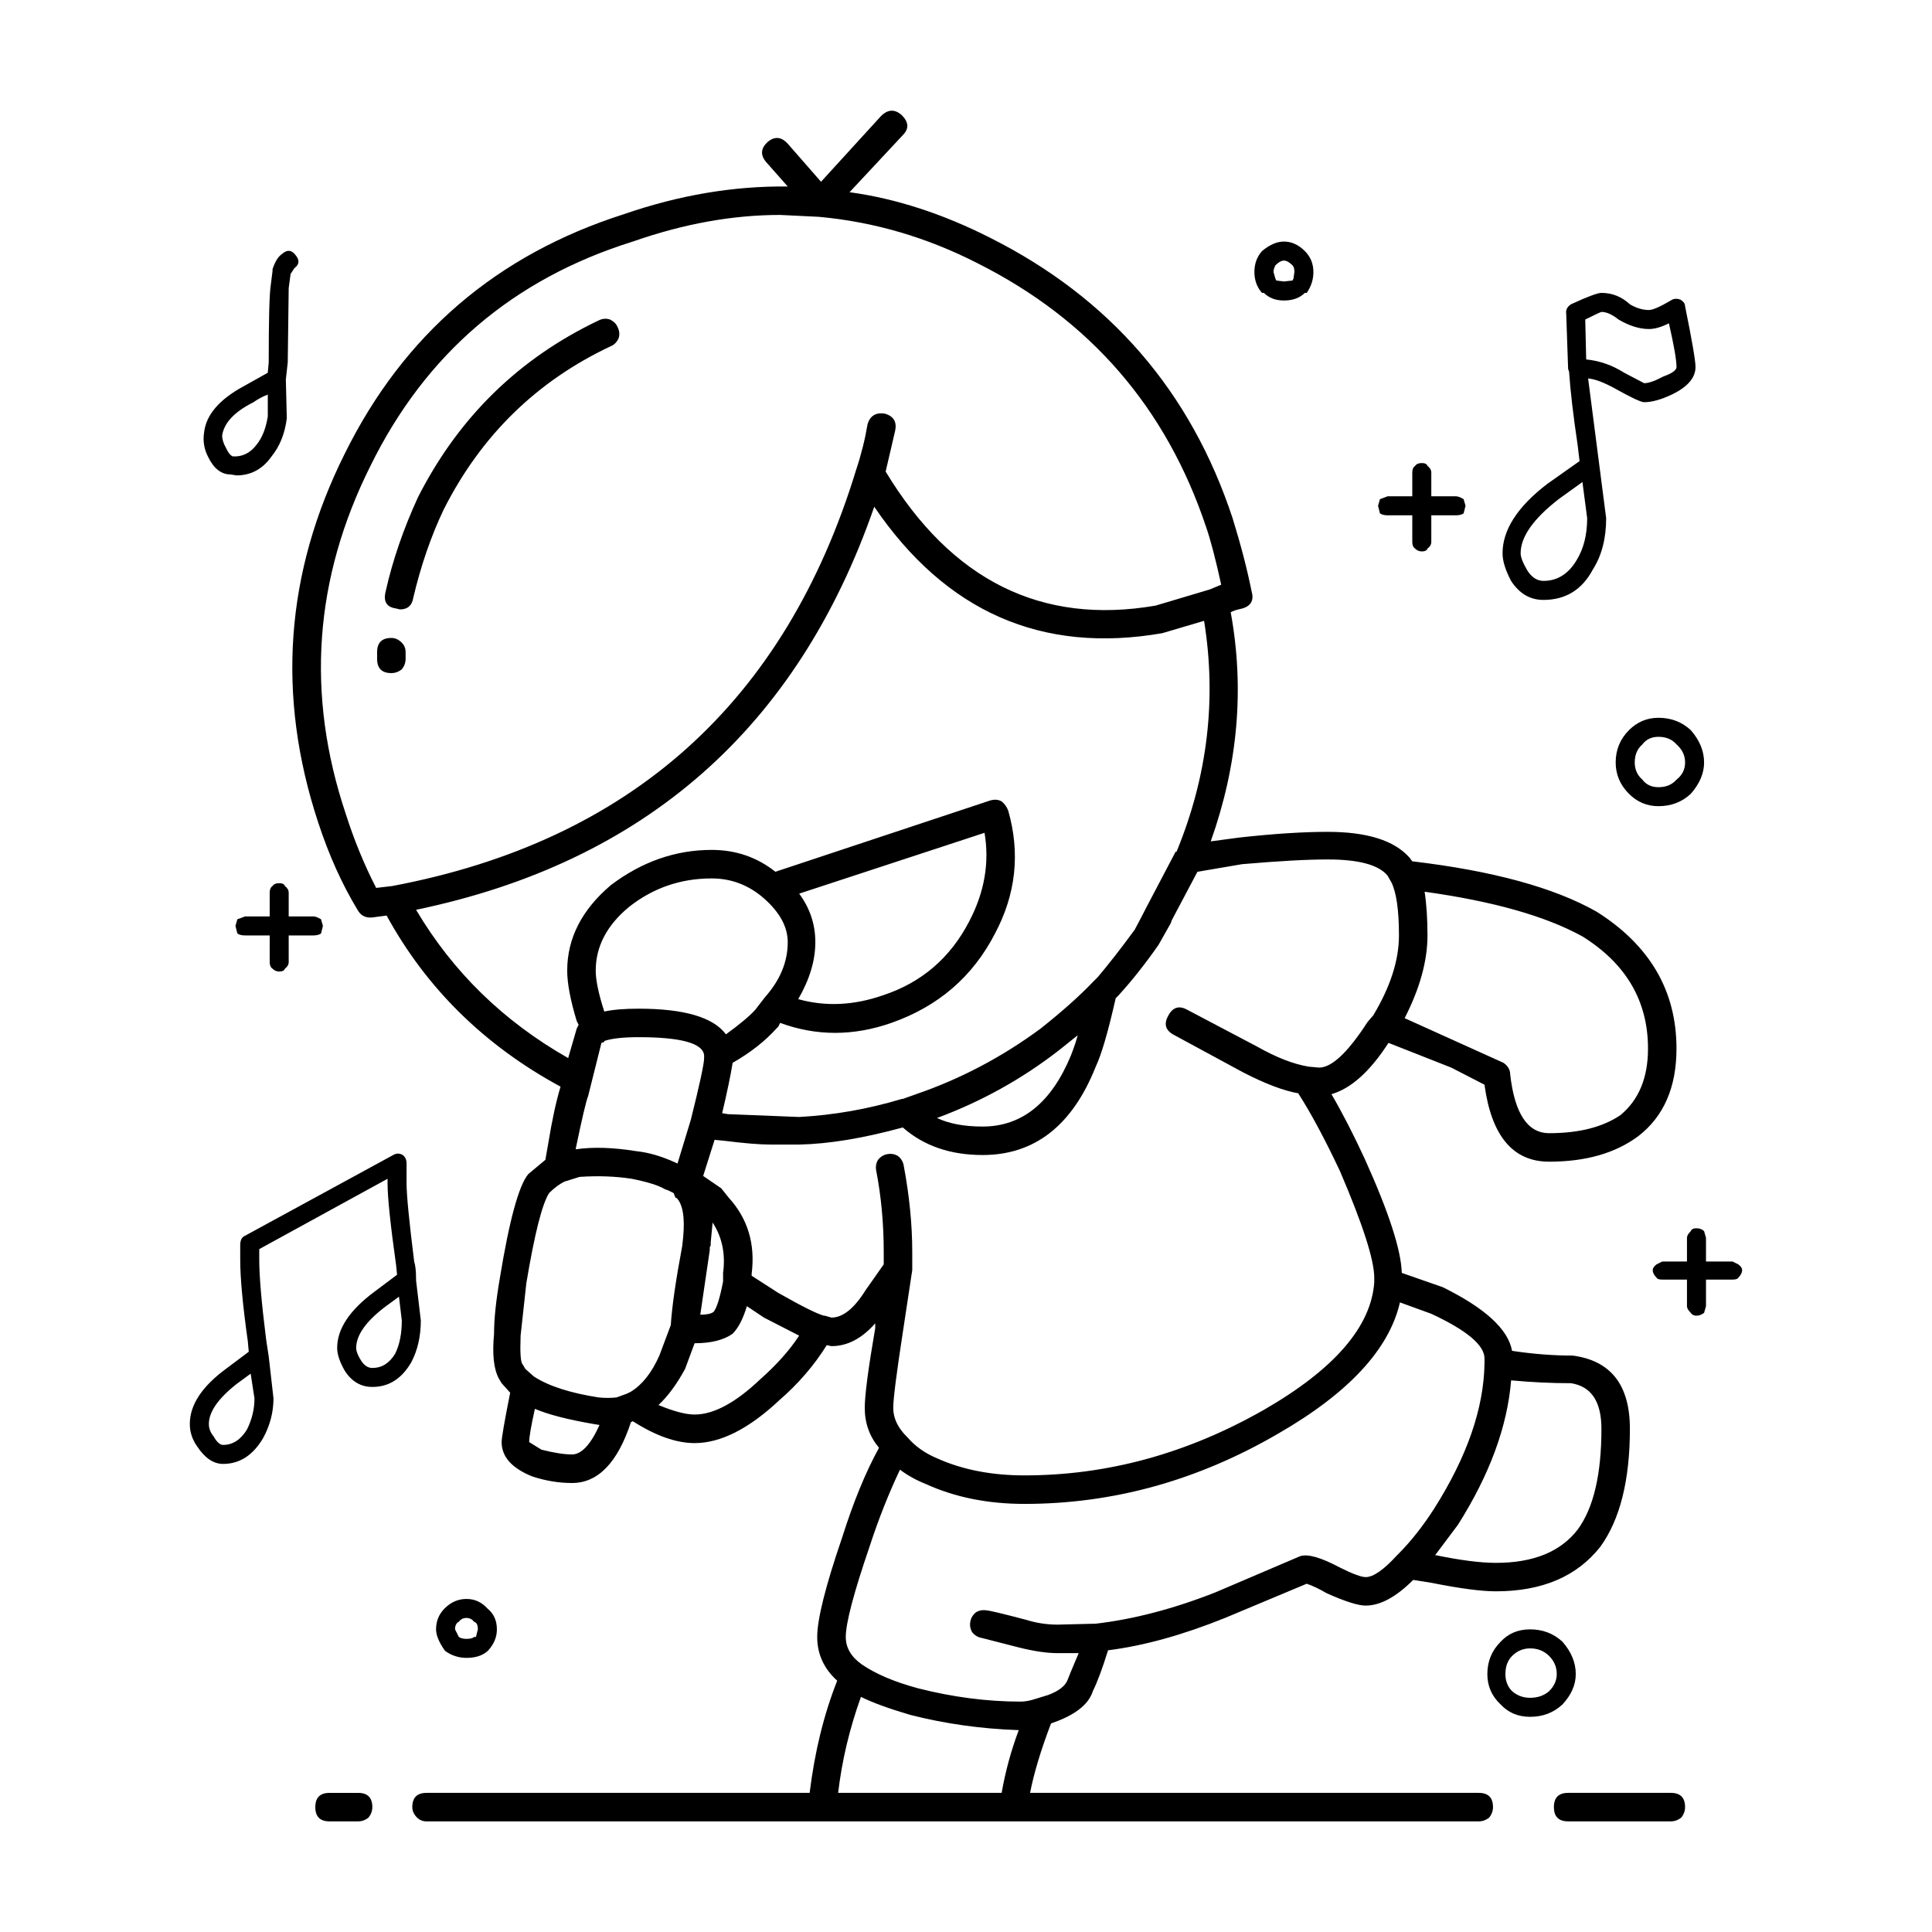 <?xml version="1.0" encoding="UTF-8"?>
<!-- Uploaded to: SVG Repo, www.svgrepo.com, Generator: SVG Repo Mixer Tools -->
<svg fill="#000000" width="800px" height="800px" version="1.1" viewBox="144 144 512 512" xmlns="http://www.w3.org/2000/svg">
 <path d="m523.31 269.23v6.297h6.551c0.504 0 1.176 0.25 2.012 0.754l0.508 1.762-0.508 2.016c-0.504 0.336-1.176 0.504-2.012 0.504h-6.551v7.055c0 0.672-0.336 1.258-1.008 1.762-0.168 0.504-0.676 0.754-1.512 0.754-0.676 0-1.258-0.25-1.77-0.754-0.504-0.332-0.75-0.922-0.75-1.762v-7.055h-6.555c-0.836 0-1.512-0.168-2.012-0.504l-0.508-2.016 0.508-1.762c0.504-0.168 1.176-0.418 2.012-0.754h6.555v-6.297c0-0.84 0.25-1.426 0.75-1.762 0.332-0.504 0.926-0.754 1.77-0.754 0.836 0 1.344 0.25 1.512 0.754 0.664 0.5 1.008 1.09 1.008 1.762zm64.984-27.961c0-1.848-0.672-5.707-2.012-11.586-2.016 1.008-3.777 1.512-5.297 1.512-2.519 0-5.203-0.84-8.062-2.519-1.676-1.344-3.195-2.016-4.535-2.016-0.504 0.172-1.93 0.84-4.281 2.016l0.25 10.578c3.527 0.336 6.887 1.512 10.078 3.527l5.289 2.769c1.176 0 2.856-0.586 5.039-1.762 2.359-0.844 3.531-1.68 3.531-2.519zm1.008-17.887c0.84 0.504 1.258 1.094 1.258 1.762 1.844 9.07 2.769 14.445 2.769 16.121 0 2.852-2.102 5.289-6.297 7.305-2.852 1.344-5.289 2.016-7.305 2.016-0.836 0-3.356-1.176-7.559-3.527-3.023-1.676-5.457-2.606-7.301-2.769l4.781 37.031c0 5.375-1.176 9.91-3.523 13.602-2.856 5.371-7.227 8.062-13.105 8.062-3.527 0-6.383-1.676-8.566-5.039-1.512-2.856-2.262-5.289-2.262-7.305 0-6.211 3.945-12.344 11.84-18.391 1.676-1.176 4.535-3.188 8.566-6.047l-0.508-4.281c-1.176-7.891-1.93-14.359-2.262-19.398l-0.258-0.754-0.504-14.609c-0.168-1.008 0.25-1.848 1.258-2.519 4.363-2.016 7.055-3.023 8.062-3.023 2.856 0 5.375 1.008 7.559 3.023 1.684 1.008 3.359 1.512 5.039 1.512 1.008 0 2.941-0.84 5.793-2.519 0.676-0.5 1.516-0.586 2.523-0.25zm-99.504-12.848c1.512 1.512 2.266 3.359 2.266 5.543 0 2.016-0.59 3.863-1.77 5.543h-0.504c-1.344 1.344-3.195 2.016-5.543 2.016-2.188 0-3.949-0.672-5.297-2.016h-0.504c-1.344-1.512-2.016-3.359-2.016-5.543 0-2.188 0.676-4.031 2.016-5.543 2.016-1.676 3.945-2.519 5.793-2.519 2.035 0 3.883 0.844 5.559 2.519zm-3.273 7.809 0.258-0.504 0.25-1.762c0-0.84-0.168-1.43-0.508-1.762-0.836-0.84-1.594-1.258-2.262-1.258-0.676 0-1.43 0.418-2.266 1.258-0.336 0.672-0.508 1.258-0.508 1.762l0.508 1.762 0.25 0.504 2.016 0.25zm-18.891 80.609c-1.512-6.887-2.852-12.004-4.031-15.367-10.578-31.574-30.73-54.828-60.457-69.777-13.438-6.887-27.457-11-42.066-12.344l-10.328-0.504c-12.594 0-25.613 2.348-39.047 7.055-31.746 9.91-54.914 29.727-69.531 59.449-14.949 29.895-17.125 60.629-6.551 92.195 2.188 6.887 4.871 13.438 8.066 19.648l4.281-0.504c63.141-11.926 104.12-48.703 122.93-110.34 1.344-4.031 2.348-8.062 3.023-12.09 0.672-2.188 2.188-3.109 4.535-2.769 2.348 0.672 3.269 2.188 2.769 4.535l-2.519 10.832c17.469 28.883 41.312 40.723 71.539 35.52l14.359-4.281zm2.516 7.305c3.691 20.152 1.934 40.391-5.289 60.711l7.559-1.008c9.07-1.008 16.883-1.512 23.426-1.512 10.41 0 17.633 2.266 21.664 6.801l0.754 1.008c21.32 2.519 37.613 6.969 48.863 13.352 14.113 8.902 21.16 20.992 21.16 36.273 0 10.246-3.359 17.973-10.078 23.176-6.047 4.535-13.941 6.801-23.68 6.801-9.566 0-15.281-6.801-17.125-20.402l-8.816-4.535-16.625-6.551c-4.871 7.559-9.91 12.09-15.113 13.602 2.852 4.867 5.789 10.578 8.816 17.129 6.383 14.105 9.652 24.184 9.82 30.23l10.832 3.777c11.25 5.543 17.383 11.168 18.391 16.879 5.543 0.84 10.914 1.258 16.117 1.258 10.078 1.344 15.113 7.809 15.113 19.398 0 13.602-2.606 24.016-7.809 31.234-6.211 7.894-15.445 11.84-27.711 11.84-3.863 0-9.566-0.754-17.125-2.266l-4.785-0.754c-4.535 4.535-8.73 6.801-12.594 6.801-2.016 0-5.461-1.094-10.328-3.273-2.016-1.176-3.777-2.016-5.297-2.519l-21.664 9.07c-11.25 4.535-21.578 7.391-30.98 8.566-1.516 4.867-2.856 8.48-4.035 10.832-1.004 3.188-4.031 5.793-9.07 7.809l-2.012 0.754c-2.691 7.055-4.535 13.184-5.547 18.391h118.9c2.519 0 3.777 1.258 3.777 3.777 0 1.008-0.336 1.93-1.008 2.769-0.84 0.672-1.77 1.008-2.769 1.008h-278.84c-1.008 0-1.844-0.336-2.519-1.008-0.84-0.84-1.258-1.762-1.258-2.769 0-2.519 1.258-3.777 3.777-3.777h101.52c1.344-10.918 3.777-20.824 7.305-29.727-3.527-3.188-5.297-7.055-5.297-11.586 0-4.699 2.188-13.438 6.555-26.199 3.023-9.574 6.297-17.547 9.82-23.93-2.519-3.023-3.777-6.551-3.777-10.578 0-3.359 0.926-10.414 2.777-21.16v-1.258c-3.527 4.031-7.391 6.047-11.594 6.047l-1.258-0.25c-3.356 5.375-7.559 10.246-12.594 14.609-8.062 7.559-15.531 11.336-22.414 11.336-4.871 0-10.332-1.93-16.375-5.793l-0.508 0.25c-3.527 10.746-8.73 16.121-15.617 16.121-3.527 0-7.055-0.59-10.586-1.762-5.371-2.18-8.062-5.203-8.062-9.07 0-1.176 0.754-5.543 2.266-13.098l-2.266-2.519-0.754-1.258c-1.344-2.519-1.762-6.465-1.258-11.84 0-3.863 0.508-8.73 1.516-14.609 2.519-15.445 5.039-24.688 7.559-27.711l4.527-3.777 0.754-4.281c1.008-6.211 2.098-11.25 3.269-15.113-20.152-10.918-35.52-26.031-46.094-45.344l-3.777 0.504c-1.684 0.172-2.941-0.418-3.777-1.762-4.203-6.883-7.723-14.695-10.586-23.426-11.078-33.59-8.73-66.164 7.055-97.738 15.617-31.574 40.305-52.734 74.059-63.48 14.605-5.039 29.055-7.473 43.328-7.305l-5.789-6.551c-1.516-1.848-1.352-3.606 0.504-5.289 1.844-1.512 3.613-1.344 5.289 0.504l8.816 10.078 15.871-17.383c1.844-1.848 3.691-1.93 5.543-0.25 1.848 1.848 1.934 3.606 0.25 5.289l-14.105 15.113c12.262 1.676 24.688 5.707 37.281 12.09 31.738 15.957 53.152 40.723 64.234 74.312 2.18 7.055 3.863 13.523 5.039 19.398 0.672 2.352-0.168 3.863-2.519 4.535-1.5 0.32-2.516 0.652-3.019 0.988zm-18.137 5.543c-31.906 5.543-57.355-5.629-76.328-33.504-20.32 58.613-60.789 94.211-121.42 106.81 9.742 16.461 23.176 29.559 40.305 39.297l2.266-7.809 0.504-1.008-0.504-1.008c-1.684-5.543-2.519-9.992-2.519-13.352 0-8.566 3.863-16.121 11.586-22.672 8.227-6.211 17.129-9.32 26.703-9.32 6.383 0 12.012 1.93 16.883 5.793l56.93-18.895c1.176-0.332 2.18-0.25 3.023 0.25 0.84 0.676 1.426 1.512 1.77 2.519 3.188 11.25 2.012 22.086-3.527 32.496-5.879 11.422-15.027 19.312-27.457 23.68-10.078 3.527-19.902 3.527-29.473 0l-0.508 1.008-0.504 0.504c-3.027 3.359-6.887 6.383-11.586 9.07-0.508 3.195-1.43 7.644-2.777 13.352l1.516 0.25 18.895 0.754c9.234-0.504 18.305-2.102 27.199-4.785h0.25l3.527-1.258c11.754-4.031 22.758-9.824 33-17.383 5.715-4.535 10.332-8.652 13.855-12.344l1.258-1.258c2.856-3.359 6.133-7.559 9.824-12.594 1.344-2.519 2.352-4.449 3.027-5.793l7.809-14.863h0.25c8.227-19.984 10.66-40.391 7.305-61.211zm-47.102 52.902-49.121 16.121c2.852 3.863 4.281 8.148 4.281 12.848 0 4.867-1.512 9.906-4.535 15.113 7.227 2.016 14.695 1.676 22.418-1.008 10.242-3.359 17.887-9.91 22.922-19.648 4.035-7.723 5.375-15.531 4.035-23.426zm68.262 8.312-11.844 2.016-6.801 12.848-0.25 0.754-3.273 5.793c-3.527 5.039-7.047 9.488-10.578 13.352l-0.754 0.754c-2.012 8.902-3.777 14.949-5.289 18.137-6.211 15.617-16.207 23.426-29.977 23.426-8.566 0-15.617-2.434-21.16-7.305-10.41 2.852-19.562 4.367-27.453 4.535h-7.559c-2.856 0-6.973-0.336-12.344-1.008l-2.519-0.25-3.027 9.574 4.785 3.273 2.016 2.519c5.039 5.543 7.047 12.262 6.047 20.152v0.504l7.047 4.535c6.211 3.527 10.242 5.543 12.09 6.047h0.25l1.762 0.504c3.027 0 6.047-2.434 9.074-7.305l4.781-6.801v-3.273c0-7.559-0.672-14.777-2.012-21.664-0.168-1.008 0-1.93 0.504-2.769 0.676-0.84 1.512-1.344 2.519-1.512 1.008-0.168 1.934 0 2.769 0.504 0.84 0.672 1.344 1.512 1.516 2.519 1.512 8.062 2.262 15.703 2.262 22.922v4.785l-2.519 16.625c-1.676 10.918-2.519 17.547-2.519 19.902 0 2.684 1.176 5.203 3.527 7.559l0.25 0.25c2.016 2.352 4.621 4.195 7.812 5.543 6.715 3.023 14.438 4.535 23.176 4.535 21.996 0 43.156-5.793 63.48-17.383 18.641-10.746 28.383-21.996 29.227-33.754v-1.258c0-4.707-3.027-14.105-9.074-28.215-4.031-8.566-7.723-15.445-11.078-20.656-3.871-0.672-8.73-2.519-14.609-5.543l-18.137-9.824c-2.352-1.176-2.941-2.856-1.77-5.039 1.176-2.352 2.852-2.938 5.039-1.762l18.641 9.824c5.039 2.852 9.574 4.621 13.602 5.289l2.769 0.25c3.359 0 7.644-4.031 12.848-12.09l1.512-1.762c4.535-7.559 6.805-14.609 6.805-21.16 0-6.715-0.676-11.422-2.016-14.105l-1.008-1.762c-2.352-2.856-7.644-4.281-15.863-4.281-5.379-0.012-12.938 0.414-22.676 1.25zm118.9-35.52c2.352 2.691 3.527 5.543 3.527 8.566 0 2.856-1.176 5.629-3.527 8.312-2.352 2.188-5.203 3.273-8.566 3.273-3.023 0-5.621-1.09-7.809-3.273-2.352-2.348-3.527-5.125-3.527-8.312 0-3.359 1.176-6.211 3.527-8.566 2.188-2.18 4.785-3.273 7.809-3.273 3.363 0 6.215 1.09 8.566 3.273zm-27.457-56.176-1.258-9.574-6.297 4.535c-6.715 5.211-10.078 9.992-10.078 14.359 0 1.008 0.59 2.519 1.77 4.535 1.176 1.848 2.606 2.769 4.281 2.769 3.691 0 6.629-1.848 8.816-5.543 1.844-3.019 2.766-6.715 2.766-11.082zm-42.32 110.59c0 6.715-2.016 14.02-6.047 21.914l26.199 11.84c1.176 0.84 1.762 1.848 1.762 3.023 1.176 10.414 4.621 15.617 10.328 15.617 7.894 0 14.191-1.594 18.895-4.785 4.871-4.031 7.305-9.906 7.305-17.633 0-12.594-5.789-22.5-17.383-29.727-9.738-5.371-23.676-9.32-41.816-11.84 0.512 3.363 0.758 7.223 0.758 11.59zm68.27-45.844c0-1.848-0.754-3.441-2.266-4.785-1.176-1.344-2.769-2.016-4.785-2.016-1.844 0-3.269 0.672-4.281 2.016-1.344 1.176-2.016 2.769-2.016 4.785 0 1.848 0.676 3.359 2.016 4.535 1.008 1.344 2.434 2.016 4.281 2.016 2.016 0 3.613-0.672 4.785-2.016 1.508-1.18 2.266-2.688 2.266-4.535zm15.113 134.52c0 0.672-0.332 1.344-1.008 2.016-0.168 0.332-0.672 0.504-1.512 0.504h-7.055v7.055l-0.504 1.762c-0.676 0.504-1.344 0.754-2.016 0.754-0.672 0-1.176-0.25-1.512-0.754-0.672-0.672-1.008-1.258-1.008-1.762v-7.055h-6.551c-0.84 0-1.344-0.172-1.512-0.504-0.676-0.672-1.008-1.344-1.008-2.016 0-0.504 0.332-1.008 1.008-1.512l1.512-0.754h6.551v-6.297c0-0.504 0.336-1.094 1.008-1.762 0.168-0.504 0.676-0.754 1.512-0.754 0.84 0 1.516 0.25 2.016 0.754l0.504 1.762v6.297h7.055l1.512 0.754c0.676 0.504 1.008 1.008 1.008 1.512zm-82.367 11.586-8.312-3.023c-2.852 12.43-13.602 24.016-32.242 34.762-21.328 12.43-43.746 18.641-67.258 18.641-9.742 0-18.477-1.762-26.199-5.289-2.519-1.008-4.785-2.266-6.801-3.777-3.027 6.383-5.715 13.184-8.066 20.402-4.195 12.262-6.297 20.238-6.297 23.93 0 2.856 1.426 5.289 4.289 7.305 3.691 2.519 8.652 4.621 14.863 6.297 9.234 2.348 18.305 3.527 27.199 3.527 1.176 0 2.519-0.25 4.031-0.754l3.273-1.008c2.684-1.008 4.363-2.266 5.039-3.777 0.168-0.504 1.176-2.938 3.023-7.305h-5.543c-2.852 0-6.297-0.504-10.328-1.512l-9.824-2.519c-1.008-0.168-1.848-0.672-2.519-1.512-0.504-0.84-0.676-1.762-0.504-2.769 0.168-1.008 0.672-1.848 1.512-2.519 0.836-0.504 1.762-0.672 2.769-0.504 0.672 0 4.195 0.84 10.578 2.519 2.684 0.84 5.461 1.258 8.312 1.258l10.078-0.25c10.078-1.176 20.656-3.945 31.738-8.312l22.418-9.574c2.016-0.672 5.543 0.336 10.578 3.023 3.359 1.676 5.629 2.519 6.805 2.519 2.012 0 4.785-1.93 8.309-5.793l0.258-0.25c3.356-3.359 6.551-7.387 9.566-12.09 8.73-13.77 13.184-26.617 13.352-38.543v-1.258c0.004-3.531-4.699-7.473-14.098-11.844zm37.023 18.391c-5.203 0-10.496-0.25-15.871-0.754-1.004 12.262-5.707 25.023-14.105 38.289l-6.047 8.062h0.258c6.551 1.344 11.84 2.016 15.863 2.016 9.91 0 17.129-2.938 21.664-8.816 4.203-5.707 6.297-14.609 6.297-26.703 0.004-7.223-2.684-11.254-8.059-12.094zm-130.74-92.199-5.039 4.031c-9.742 7.559-20.484 13.523-32.238 17.887 3.188 1.512 7.219 2.266 12.086 2.266 10.41 0 18.223-6.297 23.426-18.895 0.84-2.18 1.434-3.941 1.766-5.289zm-15.617 184.14c-9.91-0.332-19.48-1.676-28.719-4.031-5.715-1.676-10.078-3.273-13.098-4.785-3.027 8.398-5.039 16.879-6.047 25.441h43.328c1.008-5.707 2.519-11.25 4.535-16.625zm135.52-26.703c3.359 0 6.211 1.094 8.566 3.273 2.352 2.684 3.527 5.543 3.527 8.566 0 2.852-1.176 5.543-3.527 8.062-2.352 2.188-5.203 3.273-8.566 3.273-3.188 0-5.789-1.094-7.809-3.273-2.352-2.18-3.527-4.867-3.527-8.062 0-3.359 1.176-6.211 3.527-8.566 2.016-2.18 4.621-3.273 7.809-3.273zm-4.781 7.055c-1.176 1.176-1.77 2.769-1.77 4.785 0 1.848 0.59 3.359 1.77 4.535 1.344 1.176 2.938 1.762 4.781 1.762 2.016 0 3.691-0.59 5.039-1.762 1.344-1.344 2.016-2.856 2.016-4.535 0-1.848-0.676-3.445-2.016-4.785-1.34-1.34-3.023-2.016-5.039-2.016-1.844 0-3.441 0.672-4.781 2.016zm14.859 36.273h27.207c2.519 0 3.777 1.258 3.777 3.777 0 1.008-0.332 1.93-1.008 2.769-0.84 0.672-1.762 1.008-2.769 1.008h-27.207c-2.519 0-3.777-1.258-3.777-3.777-0.004-2.516 1.258-3.777 3.777-3.777zm-251.91-388.44c0.508 1.008 0.59 2.016 0.258 3.023-0.508 1.008-1.176 1.676-2.016 2.016-19.648 9.234-34.426 23.68-44.336 43.328-3.359 7.055-6.047 14.863-8.066 23.426-0.332 2.016-1.512 3.023-3.523 3.023l-1.008-0.25c-2.519-0.332-3.445-1.848-2.769-4.535 1.844-8.227 4.699-16.539 8.559-24.938 10.75-21.16 26.707-36.777 47.863-46.855 1.008-0.504 2.016-0.59 3.027-0.25 1.008 0.5 1.672 1.176 2.012 2.012zm-85.391-19.145c1.168 1.344 1.09 2.519-0.258 3.527l-1.004 1.512-0.508 3.777-0.25 19.648-0.504 4.535 0.25 10.328c-0.508 4.031-1.848 7.391-4.031 10.078-2.352 3.359-5.461 5.039-9.324 5.039l-1.512-0.25c-2.519 0-4.535-1.598-6.047-4.785-1.008-2.016-1.344-4.109-1.008-6.297 0.508-4.699 4.035-8.816 10.586-12.344l6.297-3.527 0.25-2.769c0-11.082 0.168-17.805 0.504-20.152l0.508-4.031v-0.504c0.672-2.016 1.512-3.359 2.519-4.031 1.344-1.18 2.519-1.098 3.531 0.246zm-11.09 39.047c-5.039 2.519-7.809 5.457-8.312 8.816 0 1.008 0.332 2.102 1.008 3.273 0.504 1.176 1.094 1.93 1.762 2.266 2.519 0.172 4.621-0.84 6.297-3.023 1.516-1.844 2.519-4.363 3.027-7.559v-5.793c-1.344 0.508-2.602 1.176-3.781 2.019zm40.305 66.25v1.762c0 1.008-0.336 1.934-1.008 2.769-0.84 0.672-1.762 1.008-2.769 1.008-2.519 0-3.777-1.258-3.777-3.777v-1.762c0-2.519 1.258-3.777 3.777-3.777 1.008 0 1.93 0.418 2.769 1.258 0.672 0.672 1.008 1.512 1.008 2.519zm-33.504 61.211c0.84 0 1.344 0.25 1.512 0.754 0.676 0.504 1.008 1.094 1.008 1.762v6.297h6.551c0.508 0 1.176 0.25 2.016 0.754l0.504 1.762-0.504 2.016c-0.504 0.336-1.176 0.504-2.016 0.504h-6.551v7.055c0 0.672-0.332 1.258-1.008 1.762-0.168 0.504-0.672 0.754-1.512 0.754-0.672 0-1.258-0.25-1.762-0.754-0.508-0.336-0.754-0.926-0.754-1.762v-7.055h-6.551c-0.84 0-1.512-0.168-2.016-0.504l-0.504-2.016 0.504-1.762c0.508-0.168 1.176-0.418 2.016-0.754h6.551v-6.297c0-0.84 0.25-1.426 0.754-1.762 0.336-0.5 0.922-0.754 1.762-0.754zm128.47 4.031c-4.031-3.527-8.652-5.289-13.855-5.289-8.227 0-15.531 2.519-21.914 7.559-5.879 4.871-8.816 10.496-8.816 16.879 0 2.519 0.75 6.125 2.266 10.832 2.348-0.504 5.371-0.754 9.07-0.754 12.086 0 19.816 2.266 23.176 6.801 3.691-2.684 6.297-4.867 7.809-6.551l2.519-3.273c4.035-4.535 6.047-9.406 6.047-14.609-0.004-4.035-2.106-7.898-6.301-11.594zm-15.863 41.566c-0.336-3.188-6.133-4.785-17.383-4.785-4.031 0-7.055 0.332-9.07 1.008v0.25l-0.754 0.25-3.527 14.105c-0.504 1.176-1.594 5.793-3.269 13.855v0.25c4.527-0.672 9.906-0.504 16.117 0.504 3.195 0.332 6.637 1.344 10.332 3.023l0.504 0.25 3.527-11.586c2.352-9.402 3.527-14.863 3.527-16.375v-0.75zm-19.152 32.746c-4.363-0.672-8.984-0.84-13.855-0.504l-4.031 1.258c-1.344 0.676-2.684 1.676-4.031 3.023-1.848 2.856-3.863 10.832-6.047 23.93l-1.512 13.855c-0.168 4.535 0 7.055 0.504 7.559l0.754 1.258 2.266 2.016c3.863 2.519 9.566 4.367 17.125 5.543 1.684 0.172 3.273 0.172 4.785 0l2.769-1.008 1.008-0.504c3.027-1.848 5.547-5.039 7.559-9.574l3.027-8.062c0.332-5.039 1.344-12.004 3.023-20.906l0.25-2.266c0.508-5.371-0.086-8.902-1.762-10.578h-0.25l-0.508-1.258-1.512-0.754-0.754-0.25c-1.668-1.012-4.606-1.938-8.809-2.777zm20.656 18.895-2.519 17.129c1.676 0 2.852-0.25 3.527-0.754 0.836-1.008 1.676-3.691 2.519-8.062v-2.266c0.672-5.039-0.258-9.488-2.777-13.352l-0.504 5.289v0.754l-0.25 0.504v0.758zm9.832 14.859c-1.008 3.359-2.266 5.793-3.777 7.305-2.352 1.676-5.715 2.519-10.078 2.519l-2.519 6.801c-2.188 4.031-4.535 7.227-7.055 9.574 4.031 1.676 7.227 2.519 9.574 2.519 5.039 0 10.828-3.102 17.375-9.32 4.367-3.863 7.812-7.727 10.332-11.586l-9.324-4.785zm-40.562 31.238c-6.883-1.176-12.086-2.519-15.617-4.031-1.008 4.535-1.512 7.473-1.512 8.816l3.269 2.016c3.359 0.84 6.047 1.258 8.066 1.258 2.519 0 4.953-2.606 7.305-7.809zm-50.633-71.289c0.676 0.504 1.008 1.258 1.008 2.266v5.289c0 3.023 0.672 9.91 2.016 20.656 0.332 1.008 0.504 2.606 0.504 4.785v0.25l1.258 10.578c0 4.195-0.84 7.891-2.519 11.082-2.519 4.367-5.965 6.551-10.328 6.551-3.027 0-5.461-1.426-7.305-4.281-1.344-2.352-2.016-4.367-2.016-6.047 0-5.039 3.273-9.992 9.824-14.863l6.047-4.535-0.25-2.519c-1.512-10.746-2.266-17.973-2.266-21.664v-1.258l-34.008 18.641v2.769c0 4.367 0.586 11.25 1.762 20.656 0 0.168 0.258 1.848 0.754 5.039l1.258 11.082c0 3.691-0.926 7.219-2.769 10.578-2.684 4.535-6.211 6.801-10.586 6.801-2.519 0-4.781-1.512-6.801-4.535-1.344-1.848-2.016-3.863-2.016-6.047 0-5.039 3.195-9.906 9.574-14.609l6.047-4.535-0.25-2.769c-1.352-9.574-2.016-16.793-2.016-21.664v-3.777c0-1.344 0.418-2.18 1.258-2.519l39.297-21.41c0.844-0.492 1.68-0.492 2.523 0.012zm-39.297 64.488-1.008-6.551-3.777 2.769c-4.871 3.863-7.305 7.387-7.305 10.578 0 1.176 0.422 2.266 1.258 3.273 0.84 1.512 1.684 2.266 2.519 2.266 2.519 0 4.621-1.344 6.297-4.031 1.34-2.68 2.016-5.449 2.016-8.305zm31.234-8.062c2.519 0 4.527-1.258 6.047-3.777 1.168-2.352 1.762-5.289 1.762-8.816l-0.754-6.297-3.777 2.769c-5.039 3.863-7.559 7.473-7.559 10.832 0 0.84 0.422 1.934 1.258 3.273 0.844 1.348 1.852 2.016 3.023 2.016zm24.945 61.215c2.18 0 4.031 0.84 5.543 2.519 1.676 1.344 2.519 3.188 2.519 5.543 0 2.016-0.754 3.863-2.266 5.543l-0.25 0.25c-1.344 1.176-3.195 1.762-5.543 1.762-2.016 0-3.871-0.59-5.547-1.762l-0.25-0.25c-1.512-2.188-2.266-4.031-2.266-5.543 0-2.188 0.754-4.031 2.266-5.543 1.672-1.684 3.606-2.519 5.793-2.519zm2.008 6.043c-0.504-0.672-1.176-1.008-2.012-1.008-0.84 0-1.516 0.336-2.016 1.008-0.676 0.332-1.008 1.008-1.008 2.016l1.008 2.016c0.504 0.336 1.176 0.504 2.016 0.504 1.004 0 1.676-0.168 2.012-0.504h0.508l0.504-2.016c-0.004-1.172-0.336-1.848-1.012-2.016zm-27.961 51.895c-0.84 0.672-1.762 1.008-2.769 1.008h-7.559c-2.519 0-3.777-1.258-3.777-3.777s1.258-3.777 3.777-3.777h7.559c2.519 0 3.777 1.258 3.777 3.777 0 1.004-0.336 1.926-1.008 2.769z" fill-rule="evenodd"/>
</svg>